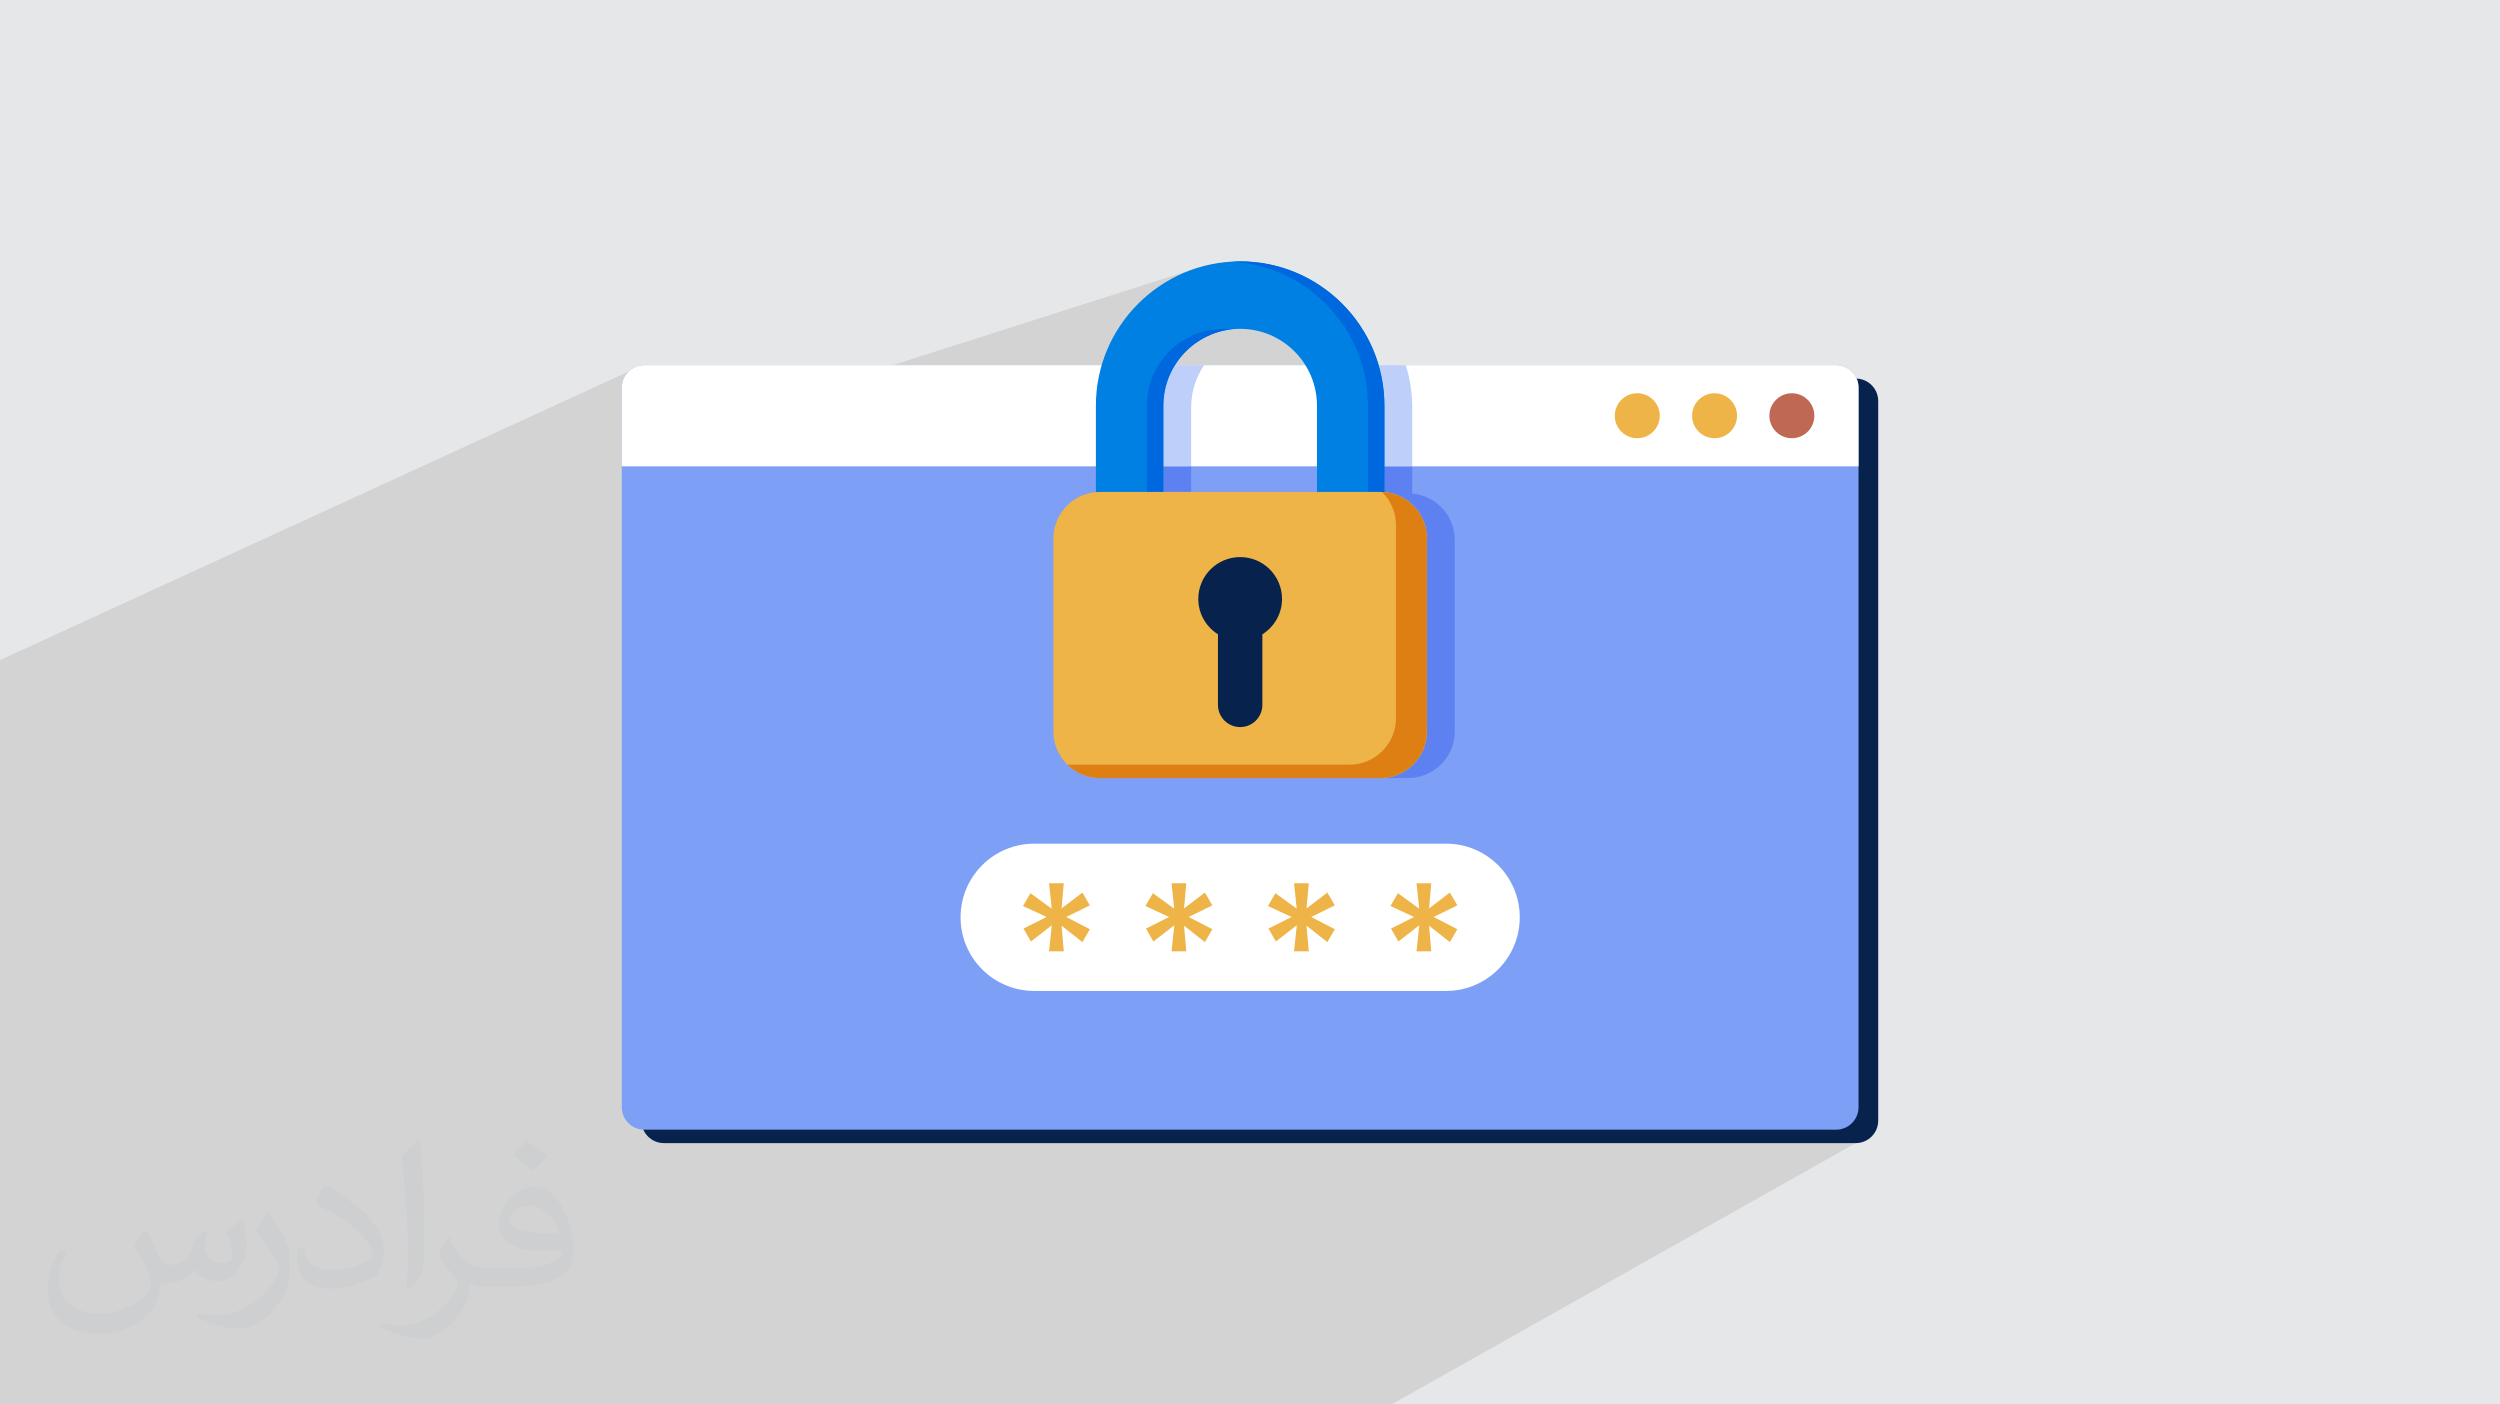 <?xml version="1.0" encoding="UTF-8"?>
<!DOCTYPE svg PUBLIC "-//W3C//DTD SVG 1.0//EN" "http://www.w3.org/TR/2001/REC-SVG-20010904/DTD/svg10.dtd">
<!-- Creator: CorelDRAW -->
<svg xmlns="http://www.w3.org/2000/svg" xml:space="preserve" width="94.192mm" height="52.917mm" version="1.0" style="shape-rendering:geometricPrecision; text-rendering:geometricPrecision; image-rendering:optimizeQuality; fill-rule:evenodd; clip-rule:evenodd"
viewBox="0 0 9404.92 5283.66"
 xmlns:xlink="http://www.w3.org/1999/xlink"
 xmlns:xodm="http://www.corel.com/coreldraw/odm/2003">
 <defs>
  <style type="text/css">
   <![CDATA[
    .fil11 {fill:#0068DF;fill-rule:nonzero}
    .fil8 {fill:#0080E3;fill-rule:nonzero}
    .fil4 {fill:#06224D;fill-rule:nonzero}
    .fil13 {fill:#575B43;fill-rule:nonzero}
    .fil6 {fill:#5D81F1;fill-rule:nonzero}
    .fil3 {fill:#7D9FF6;fill-rule:nonzero}
    .fil9 {fill:#8DA8F5;fill-rule:nonzero}
    .fil10 {fill:#99B5F0;fill-rule:nonzero}
    .fil7 {fill:#BECFFA;fill-rule:nonzero}
    .fil15 {fill:#BF6854;fill-rule:nonzero}
    .fil14 {fill:#DE7F14;fill-rule:nonzero}
    .fil12 {fill:#EEB447;fill-rule:nonzero}
    .fil5 {fill:white;fill-rule:nonzero}
    .fil1 {fill:#373435;fill-opacity:0.031}
    .fil2 {fill:#2B2A29;fill-opacity:0.102}
    .fil0 {fill:#E6E7E8}
   ]]>
  </style>
 </defs>
 <g id="Layer_x0020_1">
  <polygon class="fil0" points="-0,0 9404.92,0 9404.92,5283.66 -0,5283.66 "/>
  <path class="fil1" d="M548.54 4627.69c17.95,27.21 29.6,53.36 40.96,82.43 8.45,16.91 12.93,48.09 52.57,48.09 11.61,0 28.28,-3.42 43.06,-11.61 16.63,-8.73 29.32,-21.94 35.94,-42l15.85 -53.36 38.57 -19.02 2.64 2.64c-5.27,20.09 -6.59,39.36 -6.59,54.43 0,44.63 38.57,61.56 69.22,61.56 17.95,0 34.09,-8.73 34.09,-25.11 0,-21.13 -8.98,-57.06 -20.62,-89.29 17.95,-17.95 35.94,-35.94 56.53,-50.47l3.17 1.6c8.98,38.04 14,75.56 14,100.66 0,24.57 -10.83,51.79 -19.81,69.49 -18.49,34.87 -51.25,62.62 -90.87,62.62 -30.1,0 -63.65,-15.07 -86.66,-43.06l-1.32 0c-21.66,26.96 -55.22,51.25 -108.86,51.25l-16.63 0c-2.64,35.41 -10.29,60.49 -21.94,82.95 -31.95,62.34 -126.81,106.47 -216.1,106.47 -124.17,0 -186.51,-71.59 -186.51,-166.96 0,-58.91 19.27,-113.6 48.88,-152.42l24.29 10.04c-18.49,35.41 -30.91,68.68 -30.91,101.45 0,89.29 72.66,131.83 156.4,131.83 77.68,0 173.83,-49.41 191.28,-106.72 -6.59,-62.62 -30.1,-91.93 -66.04,-148.99 10.83,-19.02 24.83,-38.04 42.28,-58.38l3.17 0 0 0 0 0 -0.02 -0.09zm1432.13 -336.04c26.15,16.39 51.79,35.66 76.87,57.85 -14,19.81 -31.45,37.79 -53.11,53.64 -25.11,-20.34 -50.19,-37.79 -75.84,-56.27 17.42,-19.55 34.62,-38.29 52.04,-55.22l0 0 0 0 0 0 0 0 0 0 0.03 0zm13.47 244.11c-42.28,0 -76.87,27.75 -76.87,48.34 0,44.13 84.53,57.85 185.72,57.31 -12.68,-51.79 -57.06,-105.68 -108.86,-105.68l0.01 0.03zm-94.86 236.19c54.96,0 103.04,-1.6 139.74,-10.83 40.96,-10.29 75.56,-30.91 75.56,-45.17 0,-3.7 0,-8.19 -1.32,-11.89 -22.98,2.11 -49.41,2.11 -72.38,2.11 -74.49,0 -131.55,-16.91 -154.02,-58.66 -5.55,-11.61 -9.51,-24.57 -9.51,-39.36 0,-40.43 17.42,-79.79 48.09,-107 25.61,-22.45 53.89,-36.44 82.67,-36.44 52.04,0 93.51,41.75 122.57,107.54 15.85,35.94 26.68,77.4 26.68,129.72 0,34.87 -9.51,64.19 -31.17,85.85 -40.43,39.11 -114.92,53.89 -229.04,53.89l-51.79 0 0 0 -13.47 0c-28.28,0 -48.62,-5.02 -64.72,-17.42l-2.64 0c0.79,6.59 1.32,12.93 1.32,19.02 0,25.61 -8.45,58.38 -25.61,84.53 -50.72,75.3 -105.68,108.04 -153.24,108.04 -48.09,0 -107,-18.49 -160.11,-42.54l9.51 -18.49c17.17,7.13 40.96,11.89 73.7,11.89 85.85,0 198.66,-82.43 212.66,-163 -3.17,-6.59 -8.98,-15.32 -17.17,-24.57 -25.11,-29.85 -40.96,-54.68 -55.75,-80.83 12.68,-25.11 24.29,-45.17 35.13,-63.4l4.49 -0.53c36.72,74.77 69.99,117.55 144.23,117.55l11.61 0 0 0 53.89 0 0 0 0 0 0 0 0 0 0 0 0.09 0.01zm-371.98 79c6.34,-34.34 6.87,-72.91 6.87,-108.86l0 -53.36c0,-99.6 -12.68,-244.36 -22.98,-338.68 17.95,-19.27 43.06,-42 62.87,-57.31l5.81 1.6c13.47,118.62 16.63,256 16.63,383.06 0,33.3 -1.32,65.79 -4.49,89.55 -1.85,30.1 -19.27,52.83 -56.53,87.7l-8.19 -3.7zm-382.8 -157.19c1.85,46.77 24.83,83.49 105.15,83.49 49.93,0 92.19,-12.93 138.96,-35.13 8.45,-3.7 12.93,-8.73 12.93,-12.93 0,-29.32 -22.45,-68.15 -60.23,-103.55 -36.72,-33.3 -85.34,-62.62 -130.76,-82.18 -15.6,-6.59 -20.62,-13.47 -20.62,-20.09 0,-13.47 17.95,-41.75 32.77,-62.09l5.02 -0.53c52.04,27.21 110.17,67.64 153.24,112.53 39.11,41.47 63.4,83.49 63.4,129.19 0,33.81 -10.29,65.51 -26.96,95.11 -57.06,28.79 -117.83,50.72 -178.06,50.72 -73.17,0 -123.1,-34.34 -123.1,-114.92 0,-8.73 0,-22.19 3.17,-39.64l25.11 0 0 0 0 0 0 0 0 0 0 0 -0.02 0zm-132.37 -132.9l45.45 73.45c16.63,27.21 32.23,56.81 32.23,103.55l0 59.7c0,48.34 -30.91,100.13 -80.83,151.38 -39.11,34.62 -73.7,49.41 -105.68,49.41 -47.55,0 -101.98,-14.79 -164.85,-41.75l7.13 -18.49c19.81,5.27 42.79,9.77 71.06,9.77 90.36,-0.53 182.8,-66.57 225.08,-147.15 5.02,-9.26 6.87,-17.95 6.87,-24.04 0,-9.26 -5.02,-19.55 -8.98,-28.79 -22.98,-43.31 -48.62,-82.95 -76.87,-119.68 14.79,-23.25 29.6,-45.7 45.7,-67.9l3.7 0.53 0 0 0 0 0 0 0 0 0 0 -0.02 0.01z"/>
  <path class="fil2" d="M6720.64 3472.27l15.31 48.64 245.26 779.44 -1746.93 983.31 -5234.28 0 0 -2800.57 2364.73 -1085.49 206.46 227.36 1929.5 -616.08 432.99 192.32c0,0 577.38,736.29 625.05,778.66 47.68,42.38 1161.9,1492.41 1161.9,1492.41z"/>
  <g id="_2465911657456">
   <path class="fil3" d="M3445.15 3173.82l0 -153.14c-1.65,1.93 -4.2,3.72 -7.61,5.41 -3.4,1.7 -6.96,3.03 -10.68,4.01 -3.7,1.03 -6.85,1.51 -9.39,1.51l0 -16.94c3.63,-0.52 7.74,-1.73 12.28,-3.55 4.55,-1.81 8.81,-4.3 12.76,-7.48 3.95,-3.18 6.89,-7.03 8.84,-11.57l15.08 0 0 181.75 -21.28 0z"/>
   <path class="fil3" d="M3579.45 3157.91c1.99,0 3.67,-0.26 5.07,-0.78 1.36,-0.51 2.48,-1.78 3.3,-3.81 0.82,-2.05 1.42,-5.26 1.8,-9.71 0.38,-4.44 0.57,-10.54 0.57,-18.33l0 -88.51c0,-9.23 -0.38,-15.82 -1.21,-19.82 -0.78,-3.99 -1.96,-6.47 -3.55,-7.44 -1.59,-0.95 -3.56,-1.45 -5.98,-1.45 -2.35,0 -4.35,0.47 -6.05,1.4 -1.67,0.93 -2.99,3.39 -3.91,7.38 -0.93,4 -1.4,10.6 -1.4,19.82l0 88.62c0,7.85 0.2,13.98 0.58,18.37 0.38,4.42 0.99,7.62 1.9,9.67 0.89,2.04 2.08,3.3 3.51,3.81 1.46,0.52 3.24,0.78 5.37,0.78zm0.21 18.06c-9.91,0 -17.13,-2.03 -21.57,-6.09 -4.48,-4.06 -7.32,-9.91 -8.49,-17.55 -1.18,-7.64 -1.75,-16.83 -1.75,-27.56l0 -86.86c0,-10.46 0.63,-19.24 1.91,-26.33 1.29,-7.1 4.13,-12.43 8.62,-16.06 4.46,-3.61 11.57,-5.43 21.28,-5.43 9.71,0 16.72,1.82 21.07,5.43 4.33,3.62 7.04,8.96 8.1,16.06 1.08,7.09 1.61,15.87 1.61,26.33l0 86.86c0,8.04 -0.26,15.25 -0.72,21.57 -0.49,6.33 -1.65,11.7 -3.51,16.12 -1.86,4.4 -4.9,7.77 -9.1,10.06 -4.2,2.32 -9.99,3.45 -17.44,3.45z"/>
   <path class="fil3" d="M3709.93 3157.91c2,0 3.68,-0.26 5.05,-0.78 1.38,-0.51 2.5,-1.78 3.32,-3.81 0.83,-2.05 1.42,-5.26 1.8,-9.71 0.38,-4.44 0.57,-10.54 0.57,-18.33l0 -88.51c0,-9.23 -0.4,-15.82 -1.2,-19.82 -0.79,-3.99 -1.97,-6.47 -3.55,-7.44 -1.59,-0.95 -3.59,-1.45 -5.99,-1.45 -2.35,0 -4.35,0.47 -6.04,1.4 -1.68,0.93 -3.01,3.39 -3.91,7.38 -0.94,4 -1.4,10.6 -1.4,19.82l0 88.62c0,7.85 0.19,13.98 0.55,18.37 0.4,4.42 1.02,7.62 1.93,9.67 0.88,2.04 2.07,3.3 3.5,3.81 1.46,0.52 3.25,0.78 5.37,0.78zm0.21 18.06c-9.91,0 -17.12,-2.03 -21.59,-6.09 -4.46,-4.06 -7.3,-9.91 -8.46,-17.55 -1.19,-7.64 -1.76,-16.83 -1.76,-27.56l0 -86.86c0,-10.46 0.63,-19.24 1.91,-26.33 1.27,-7.1 4.13,-12.43 8.63,-16.06 4.46,-3.61 11.56,-5.43 21.27,-5.43 9.72,0 16.73,1.82 21.07,5.43 4.33,3.62 7.05,8.96 8.1,16.06 1.08,7.09 1.61,15.87 1.61,26.33l0 86.86c0,8.04 -0.25,15.25 -0.72,21.57 -0.5,6.33 -1.65,11.7 -3.5,16.12 -1.87,4.4 -4.91,7.77 -9.1,10.06 -4.2,2.32 -10,3.45 -17.45,3.45z"/>
   <path class="fil3" d="M3840.42 3157.91c2,0 3.68,-0.26 5.06,-0.78 1.38,-0.51 2.5,-1.78 3.31,-3.81 0.83,-2.05 1.43,-5.26 1.8,-9.71 0.39,-4.44 0.57,-10.54 0.57,-18.33l0 -88.51c0,-9.23 -0.4,-15.82 -1.2,-19.82 -0.78,-3.99 -1.97,-6.47 -3.55,-7.44 -1.59,-0.95 -3.59,-1.45 -5.99,-1.45 -2.34,0 -4.34,0.47 -6.04,1.4 -1.67,0.93 -3.01,3.39 -3.93,7.38 -0.91,4 -1.38,10.6 -1.38,19.82l0 88.62c0,7.85 0.2,13.98 0.56,18.37 0.4,4.42 1.01,7.62 1.92,9.67 0.89,2.04 2.07,3.3 3.51,3.81 1.46,0.52 3.24,0.78 5.36,0.78zm0.22 18.06c-9.92,0 -17.13,-2.03 -21.6,-6.09 -4.48,-4.06 -7.29,-9.91 -8.46,-17.55 -1.19,-7.64 -1.76,-16.83 -1.76,-27.56l0 -86.86c0,-10.46 0.64,-19.24 1.91,-26.33 1.27,-7.1 4.14,-12.43 8.63,-16.06 4.46,-3.61 11.56,-5.43 21.28,-5.43 9.71,0 16.72,1.82 21.06,5.43 4.34,3.62 7.05,8.96 8.1,16.06 1.08,7.09 1.62,15.87 1.62,26.33l0 86.86c0,8.04 -0.26,15.25 -0.72,21.57 -0.51,6.33 -1.66,11.7 -3.51,16.12 -1.86,4.4 -4.9,7.77 -9.1,10.06 -4.2,2.32 -10.02,3.45 -17.44,3.45z"/>
   <path class="fil3" d="M3318.48 3475.13c1.99,0 3.68,-0.25 5.07,-0.78 1.36,-0.51 2.48,-1.78 3.3,-3.8 0.82,-2.05 1.42,-5.27 1.8,-9.71 0.38,-4.44 0.57,-10.55 0.57,-18.33l0 -88.52c0,-9.22 -0.38,-15.82 -1.19,-19.81 -0.78,-3.99 -1.98,-6.47 -3.54,-7.45 -1.61,-0.95 -3.59,-1.44 -6.01,-1.44 -2.35,0 -4.35,0.47 -6.04,1.4 -1.68,0.93 -2.99,3.38 -3.91,7.38 -0.93,4 -1.4,10.59 -1.4,19.82l0 88.62c0,7.84 0.19,13.98 0.57,18.37 0.38,4.42 1.02,7.62 1.93,9.67 0.89,2.03 2.05,3.3 3.5,3.8 1.44,0.53 3.23,0.78 5.35,0.78zm0.21 18.06c-9.91,0 -17.1,-2.03 -21.57,-6.09 -4.48,-4.05 -7.32,-9.9 -8.48,-17.54 -1.17,-7.64 -1.76,-16.83 -1.76,-27.56l0 -86.86c0,-10.47 0.66,-19.25 1.91,-26.33 1.29,-7.11 4.14,-12.44 8.63,-16.06 4.46,-3.61 11.56,-5.43 21.27,-5.43 9.71,0 16.73,1.82 21.07,5.43 4.33,3.61 7.05,8.95 8.1,16.06 1.08,7.08 1.61,15.86 1.61,26.33l0 86.86c0,8.04 -0.23,15.25 -0.72,21.57 -0.48,6.32 -1.65,11.7 -3.51,16.12 -1.86,4.4 -4.87,7.77 -9.09,10.06 -4.21,2.31 -10,3.44 -17.45,3.44z"/>
   <path class="fil3" d="M3445.15 3491.03l0 -153.13c-1.65,1.93 -4.2,3.71 -7.61,5.41 -3.4,1.69 -6.96,3.03 -10.68,4.01 -3.7,1.02 -6.85,1.5 -9.39,1.5l0 -16.93c3.63,-0.52 7.74,-1.74 12.28,-3.55 4.55,-1.82 8.81,-4.31 12.76,-7.49 3.95,-3.17 6.89,-7.02 8.84,-11.56l15.08 0 0 181.74 -21.28 0z"/>
   <path class="fil3" d="M3579.45 3475.13c1.99,0 3.67,-0.25 5.07,-0.78 1.36,-0.51 2.48,-1.78 3.3,-3.8 0.82,-2.05 1.42,-5.27 1.8,-9.71 0.38,-4.44 0.57,-10.55 0.57,-18.33l0 -88.52c0,-9.22 -0.38,-15.82 -1.21,-19.81 -0.78,-3.99 -1.96,-6.47 -3.55,-7.45 -1.59,-0.95 -3.56,-1.44 -5.98,-1.44 -2.35,0 -4.35,0.47 -6.05,1.4 -1.67,0.93 -2.99,3.38 -3.91,7.38 -0.93,4 -1.4,10.59 -1.4,19.82l0 88.62c0,7.84 0.2,13.98 0.58,18.37 0.38,4.42 0.99,7.62 1.9,9.67 0.89,2.03 2.08,3.3 3.51,3.8 1.46,0.53 3.24,0.78 5.37,0.78zm0.21 18.06c-9.91,0 -17.13,-2.03 -21.57,-6.09 -4.48,-4.05 -7.32,-9.9 -8.49,-17.54 -1.18,-7.64 -1.75,-16.83 -1.75,-27.56l0 -86.86c0,-10.47 0.63,-19.25 1.91,-26.33 1.29,-7.11 4.13,-12.44 8.62,-16.06 4.46,-3.61 11.57,-5.43 21.28,-5.43 9.71,0 16.72,1.82 21.07,5.43 4.33,3.61 7.04,8.95 8.1,16.06 1.08,7.08 1.61,15.86 1.61,26.33l0 86.86c0,8.04 -0.26,15.25 -0.72,21.57 -0.49,6.32 -1.65,11.7 -3.51,16.12 -1.86,4.4 -4.9,7.77 -9.1,10.06 -4.2,2.31 -9.99,3.44 -17.44,3.44z"/>
   <path class="fil3" d="M3709.93 3475.13c2,0 3.68,-0.25 5.05,-0.78 1.38,-0.51 2.5,-1.78 3.32,-3.8 0.83,-2.05 1.42,-5.27 1.8,-9.71 0.38,-4.44 0.57,-10.55 0.57,-18.33l0 -88.52c0,-9.22 -0.4,-15.82 -1.2,-19.81 -0.79,-3.99 -1.97,-6.47 -3.55,-7.45 -1.59,-0.95 -3.59,-1.44 -5.99,-1.44 -2.35,0 -4.35,0.47 -6.04,1.4 -1.68,0.93 -3.01,3.38 -3.91,7.38 -0.94,4 -1.4,10.59 -1.4,19.82l0 88.62c0,7.84 0.19,13.98 0.55,18.37 0.4,4.42 1.02,7.62 1.93,9.67 0.88,2.03 2.07,3.3 3.5,3.8 1.46,0.53 3.25,0.78 5.37,0.78zm0.21 18.06c-9.91,0 -17.12,-2.03 -21.59,-6.09 -4.46,-4.05 -7.3,-9.9 -8.46,-17.54 -1.19,-7.64 -1.76,-16.83 -1.76,-27.56l0 -86.86c0,-10.47 0.63,-19.25 1.91,-26.33 1.27,-7.11 4.13,-12.44 8.63,-16.06 4.46,-3.61 11.56,-5.43 21.27,-5.43 9.72,0 16.73,1.82 21.07,5.43 4.33,3.61 7.05,8.95 8.1,16.06 1.08,7.08 1.61,15.86 1.61,26.33l0 86.86c0,8.04 -0.25,15.25 -0.72,21.57 -0.5,6.32 -1.65,11.7 -3.5,16.12 -1.87,4.4 -4.91,7.77 -9.1,10.06 -4.2,2.31 -10,3.44 -17.45,3.44z"/>
   <path class="fil3" d="M3840.42 3475.13c2,0 3.68,-0.25 5.06,-0.78 1.38,-0.51 2.5,-1.78 3.31,-3.8 0.83,-2.05 1.43,-5.27 1.8,-9.71 0.39,-4.44 0.57,-10.55 0.57,-18.33l0 -88.52c0,-9.22 -0.4,-15.82 -1.2,-19.81 -0.78,-3.99 -1.97,-6.47 -3.55,-7.45 -1.59,-0.95 -3.59,-1.44 -5.99,-1.44 -2.34,0 -4.34,0.47 -6.04,1.4 -1.67,0.93 -3.01,3.38 -3.93,7.38 -0.91,4 -1.38,10.59 -1.38,19.82l0 88.62c0,7.84 0.2,13.98 0.56,18.37 0.4,4.42 1.01,7.62 1.92,9.67 0.89,2.03 2.07,3.3 3.51,3.8 1.46,0.53 3.24,0.78 5.36,0.78zm0.22 18.06c-9.92,0 -17.13,-2.03 -21.6,-6.09 -4.48,-4.05 -7.29,-9.9 -8.46,-17.54 -1.19,-7.64 -1.76,-16.83 -1.76,-27.56l0 -86.86c0,-10.47 0.64,-19.25 1.91,-26.33 1.27,-7.11 4.14,-12.44 8.63,-16.06 4.46,-3.61 11.56,-5.43 21.28,-5.43 9.71,0 16.72,1.82 21.06,5.43 4.34,3.61 7.05,8.95 8.1,16.06 1.08,7.08 1.62,15.86 1.62,26.33l0 86.86c0,8.04 -0.26,15.25 -0.72,21.57 -0.51,6.32 -1.66,11.7 -3.51,16.12 -1.86,4.4 -4.9,7.77 -9.1,10.06 -4.2,2.31 -10.02,3.44 -17.44,3.44z"/>
   <path class="fil3" d="M3967.08 3491.03l0 -153.13c-1.66,1.93 -4.19,3.71 -7.6,5.41 -3.4,1.69 -6.96,3.03 -10.67,4.01 -3.72,1.02 -6.86,1.5 -9.4,1.5l0 -16.93c3.64,-0.52 7.74,-1.74 12.29,-3.55 4.54,-1.82 8.8,-4.31 12.73,-7.49 3.97,-3.17 6.92,-7.02 8.84,-11.56l15.08 0 0 181.74 -21.27 0z"/>
   <path class="fil3" d="M4097.57 3491.03l0 -153.13c-1.65,1.93 -4.18,3.71 -7.59,5.41 -3.4,1.69 -6.96,3.03 -10.68,4.01 -3.72,1.02 -6.85,1.5 -9.4,1.5l0 -16.93c3.64,-0.52 7.75,-1.74 12.29,-3.55 4.54,-1.82 8.8,-4.31 12.73,-7.49 3.98,-3.17 6.9,-7.02 8.84,-11.56l15.09 0 0 181.74 -21.28 0z"/>
   <path class="fil3" d="M3448.97 3792.36c1.99,0 3.67,-0.25 5.07,-0.78 1.36,-0.51 2.48,-1.78 3.3,-3.81 0.83,-2.05 1.43,-5.26 1.8,-9.71 0.39,-4.43 0.57,-10.54 0.57,-18.33l0 -88.51c0,-9.22 -0.37,-15.82 -1.18,-19.82 -0.8,-3.98 -1.99,-6.46 -3.55,-7.44 -1.61,-0.95 -3.59,-1.44 -6,-1.44 -2.35,0 -4.36,0.46 -6.05,1.4 -1.67,0.93 -2.99,3.38 -3.91,7.38 -0.93,3.99 -1.4,10.59 -1.4,19.81l0 88.62c0,7.85 0.2,13.99 0.57,18.38 0.39,4.42 1,7.61 1.91,9.66 0.89,2.04 2.07,3.3 3.51,3.81 1.46,0.53 3.24,0.78 5.37,0.78zm0.21 18.06c-9.92,0 -17.1,-2.03 -21.58,-6.09 -4.48,-4.06 -7.31,-9.9 -8.48,-17.55 -1.17,-7.63 -1.76,-16.82 -1.76,-27.56l0 -86.86c0,-10.46 0.64,-19.24 1.91,-26.33 1.29,-7.1 4.14,-12.43 8.63,-16.05 4.46,-3.61 11.57,-5.43 21.28,-5.43 9.71,0 16.72,1.82 21.06,5.43 4.33,3.61 7.05,8.95 8.1,16.05 1.09,7.09 1.61,15.87 1.61,26.33l0 86.86c0,8.05 -0.25,15.26 -0.72,21.58 -0.48,6.32 -1.65,11.69 -3.5,16.11 -1.87,4.4 -4.88,7.77 -9.1,10.07 -4.2,2.31 -10,3.44 -17.44,3.44z"/>
   <path class="fil3" d="M3575.65 3808.26l0 -153.14c-1.68,1.93 -4.2,3.72 -7.62,5.41 -3.4,1.7 -6.96,3.04 -10.67,4.02 -3.7,1.02 -6.86,1.5 -9.4,1.5l0 -16.93c3.64,-0.53 7.74,-1.74 12.29,-3.55 4.54,-1.82 8.8,-4.31 12.75,-7.49 3.95,-3.17 6.9,-7.02 8.84,-11.56l15.06 0 0 181.74 -21.25 0z"/>
   <path class="fil3" d="M3706.13 3808.26l0 -153.14c-1.67,1.93 -4.2,3.72 -7.61,5.41 -3.4,1.7 -6.96,3.04 -10.68,4.02 -3.7,1.02 -6.86,1.5 -9.4,1.5l0 -16.93c3.64,-0.53 7.75,-1.74 12.29,-3.55 4.54,-1.82 8.8,-4.31 12.75,-7.49 3.96,-3.17 6.9,-7.02 8.85,-11.56l15.05 0 0 181.74 -21.25 0z"/>
   <path class="fil3" d="M3836.59 3808.26l0 -153.14c-1.65,1.93 -4.18,3.72 -7.59,5.41 -3.4,1.7 -6.96,3.04 -10.68,4.02 -3.71,1.02 -6.85,1.5 -9.39,1.5l0 -16.93c3.63,-0.53 7.74,-1.74 12.28,-3.55 4.55,-1.82 8.81,-4.31 12.74,-7.49 3.97,-3.17 6.91,-7.02 8.84,-11.56l15.08 0 0 181.74 -21.28 0z"/>
   <path class="fil3" d="M3970.91 3792.36c1.99,0 3.68,-0.25 5.05,-0.78 1.38,-0.51 2.48,-1.78 3.32,-3.81 0.82,-2.05 1.42,-5.26 1.8,-9.71 0.38,-4.43 0.57,-10.54 0.57,-18.33l0 -88.51c0,-9.22 -0.4,-15.82 -1.21,-19.82 -0.78,-3.98 -1.99,-6.46 -3.55,-7.44 -1.58,-0.95 -3.59,-1.44 -5.98,-1.44 -2.35,0 -4.35,0.46 -6.05,1.4 -1.67,0.93 -3,3.38 -3.92,7.38 -0.94,3.99 -1.39,10.59 -1.39,19.81l0 88.62c0,7.85 0.2,13.99 0.56,18.38 0.4,4.42 1.01,7.61 1.92,9.66 0.89,2.04 2.08,3.3 3.51,3.81 1.46,0.53 3.22,0.78 5.37,0.78zm0.21 18.06c-9.91,0 -17.12,-2.03 -21.59,-6.09 -4.49,-4.06 -7.3,-9.9 -8.47,-17.55 -1.18,-7.63 -1.75,-16.82 -1.75,-27.56l0 -86.86c0,-10.46 0.63,-19.24 1.9,-26.33 1.27,-7.1 4.14,-12.43 8.63,-16.05 4.46,-3.61 11.57,-5.43 21.28,-5.43 9.71,0 16.73,1.82 21.07,5.43 4.33,3.61 7.04,8.95 8.1,16.05 1.08,7.09 1.61,15.87 1.61,26.33l0 86.86c0,8.05 -0.25,15.26 -0.72,21.58 -0.51,6.32 -1.65,11.69 -3.51,16.11 -1.86,4.4 -4.9,7.77 -9.1,10.07 -4.2,2.31 -10.02,3.44 -17.44,3.44z"/>
   <path class="fil4" d="M6981.2 4300.35l-4483.47 0c-46.74,0 -84.59,-37.88 -84.59,-84.59l0 -2707c0,-46.72 37.85,-84.6 84.59,-84.6l4483.47 0c46.72,0 84.59,37.88 84.59,84.6l0 2707c0,46.71 -37.87,84.59 -84.59,84.59z"/>
   <path class="fil3" d="M6907.18 4249.85l-4483.47 0c-46.74,0 -84.59,-37.87 -84.59,-84.59l0 -2707c0,-46.72 37.85,-84.59 84.59,-84.59l4483.47 0c46.72,0 84.59,37.87 84.59,84.59l0 2707c0,46.72 -37.87,84.59 -84.59,84.59z"/>
   <path class="fil5" d="M2339.12 1458.25l0 296.07 4652.66 0 0 -296.07c0,-46.72 -37.87,-84.59 -84.59,-84.59l-4483.47 0c-46.74,0 -84.59,37.87 -84.59,84.59z"/>
   <path class="fil6" d="M5297.21 2926.97l-103.6 0c95.8,-0.51 173.44,-77.87 174.35,-173.59 0,-0.57 0,-1.14 0,-1.71l0 -725.8 0 0 0 0c0,-0.19 0,-0.38 0,-0.57 0,-0.09 0,-0.17 0,-0.26 0,-0.1 0,-0.19 0,-0.29 0,-0.08 0,-0.17 0,-0.26 0,-0.1 0,-0.21 0,-0.31 0,-0.09 0,-0.17 0,-0.26 0,-0.1 0,-0.19 0,-0.29 0,-0.11 0,-0.19 0,-0.3 -0.02,-0.09 -0.02,-0.17 -0.02,-0.25 0,-0.11 0,-0.24 0,-0.34 0,-0.07 0,-0.15 0,-0.23 0,-0.11 0,-0.24 0,-0.36 0,-0.07 -0.02,-0.11 -0.02,-0.17 0,-0.13 0,-0.26 0,-0.39 0,-0.06 0,-0.12 0,-0.19 0,-0.13 -0.02,-0.25 -0.02,-0.38 0,-0.04 0,-0.11 0,-0.17 0,-0.12 0,-0.25 0,-0.38 -0.02,-0.06 -0.02,-0.13 -0.02,-0.17 0,-0.12 0,-0.27 0,-0.4 0,-0.07 0,-0.11 -0.02,-0.15 0,-0.13 0,-0.28 0,-0.42 0,-0.04 0,-0.08 0,-0.13 -0.03,-0.15 -0.03,-0.3 -0.03,-0.45 0,-0.02 0,-0.06 0,-0.1 -0.01,-0.15 -0.01,-0.3 -0.01,-0.44 0,-0.03 -0.03,-0.07 -0.03,-0.11 0,-0.15 0,-0.3 -0.02,-0.47 0,-0.02 0,-0.04 0,-0.06 0,-0.17 0,-0.34 -0.02,-0.49 0,-0.02 0,-0.04 0,-0.04 -4.33,-87.54 -72.9,-158.19 -159.55,-165.79l0 -96.94 104.54 0 0 102.51c89.51,7.83 159.78,82.5 159.78,173.61l0 722.13c0,96.31 -78.48,174.4 -175.3,174.4zm-816.2 -1076.37l-104.53 0 0 -96.27 104.53 0 0 96.27z"/>
   <path class="fil7" d="M5312.74 1754.32l-104.54 0 0 -228.24c0,-52.92 -7.61,-104.03 -21.78,-152.42l102.13 0c15.72,50.43 24.19,104 24.19,159.52l0 221.15zm-831.73 0l-104.53 0 0 -228.24c0,-0.28 0,-0.57 0,-0.83 0,-0.05 0,-0.05 0,-0.09 0,-0.25 0,-0.53 0,-0.78 0,-0.02 0,-0.06 0,-0.11 0,-0.25 0,-0.51 0,-0.76 0,-0.04 0.02,-0.08 0.02,-0.11 0,-0.25 0,-0.52 0,-0.78 0,-0.02 0,-0.06 0,-0.1 0,-0.26 0,-0.52 0,-0.79 0,-0.02 0,-0.04 0.02,-0.08 0,-0.26 0,-0.53 0,-0.79 0,-0.02 0,-0.04 0,-0.06 0.02,-0.85 0.04,-1.7 0.07,-2.54 0,-0.02 0,-0.02 0,-0.04 0,-0.28 0.01,-0.53 0.01,-0.83 0,-0.02 0,-0.02 0,-0.04 0,-0.27 0.03,-0.55 0.03,-0.83 0,-0.02 0,-0.02 0,-0.04 0.02,-0.27 0.02,-0.55 0.04,-0.85 0,0 0,0 0,-0.02 0,-0.28 0.02,-0.55 0.02,-0.85 0,0 0,0 0,-0.02 2.01,-51.64 17.61,-99.84 43.35,-141.1l109.71 0c-30.74,45.68 -48.75,100.54 -48.75,159.52l0 221.15z"/>
   <path class="fil8" d="M5208.2 2028.62l-253.78 0 0 -502.54c0,-159.36 -129.64,-288.98 -288.97,-288.98 -159.34,0 -288.97,129.62 -288.97,288.98l0 502.54 -253.79 0 0 -502.54c0,-299.28 243.48,-542.76 542.76,-542.76 299.27,0 542.75,243.48 542.75,542.76l0 502.54z"/>
   <path class="fil9" d="M4376.47 1754.32l0 0 0 -228.24c0,-0.28 0,-0.57 0,-0.83 0,0.26 0,0.55 0,0.83l0 228.24zm0 -229.16c0,-0.25 0,-0.53 0,-0.78 0,0.25 0,0.53 0,0.78zm0 -0.89c0,-0.25 0,-0.51 0,-0.76 0,0.25 0,0.51 0,0.76zm0.02 -0.87c0,-0.25 0,-0.5 0,-0.78 0,0.26 0,0.53 0,0.78zm0 -0.88c0,-0.26 0,-0.52 0,-0.79 0,0.27 0,0.53 0,0.79zm0.02 -0.87c0,-0.26 0,-0.53 0,-0.79 0,0.26 0,0.53 0,0.79zm0 -0.85c0.02,-0.85 0.04,-1.71 0.07,-2.54 -0.03,0.84 -0.05,1.69 -0.07,2.54zm0.07 -2.58c0,-0.28 0.01,-0.53 0.01,-0.83 0,0.3 -0.01,0.55 -0.01,0.83zm0.01 -0.87c0,-0.27 0.03,-0.55 0.03,-0.83 0,0.28 -0.03,0.56 -0.03,0.83zm0.03 -0.87c0.02,-0.27 0.02,-0.58 0.04,-0.85 -0.02,0.3 -0.02,0.58 -0.04,0.85zm0.04 -0.87c0,-0.28 0.02,-0.55 0.02,-0.85 0,0.3 -0.02,0.57 -0.02,0.85z"/>
   <path class="fil10" d="M4420.04 1373.66l-0.02 0c45.82,-73.51 123.74,-125.06 214,-134.87 0.13,0.02 0.26,0.02 0.36,0.04 -90.38,9.71 -168.44,61.25 -214.34,134.83z"/>
   <path class="fil9" d="M4376.68 1514.76c2.01,-51.64 17.61,-99.82 43.33,-141.1l0.02 0c-25.74,41.26 -41.35,89.45 -43.35,141.1z"/>
   <path class="fil11" d="M4376.47 1850.6l-62.14 0 0 -324.52c0,-159.36 129.64,-288.98 288.97,-288.98 10.38,0 20.62,0.62 30.7,1.7 -90.25,9.81 -168.18,61.36 -214,134.87l0 0c-25.72,41.28 -41.33,89.45 -43.33,141.1 0,0.02 0,0.02 0,0.02 0,0.3 -0.02,0.57 -0.02,0.85 0,0.02 0,0.02 0,0.02 -0.02,0.27 -0.02,0.58 -0.04,0.85 0,0.02 0,0.02 0,0.04 0,0.28 -0.03,0.56 -0.03,0.83 0,0.02 0,0.02 0,0.04 0,0.3 -0.01,0.55 -0.01,0.83 0,0.02 0,0.02 0,0.04 -0.03,0.83 -0.05,1.69 -0.07,2.54 0,0.02 0,0.04 0,0.06 0,0.26 0,0.53 0,0.79 -0.02,0.04 -0.02,0.06 -0.02,0.08 0,0.27 0,0.53 0,0.79 0,0.04 0,0.08 0,0.1 0,0.28 0,0.53 0,0.78 -0.02,0.05 -0.02,0.07 -0.02,0.11 0,0.25 0,0.51 0,0.76 0,0.05 0,0.09 0,0.11 0,0.25 0,0.53 0,0.78 0,0.04 0,0.04 0,0.09 0,0.26 0,0.55 0,0.83l0 228.24 0 96.27z"/>
   <path class="fil11" d="M5208.2 1851.27c-5.11,-0.44 -10.29,-0.67 -15.52,-0.67l-46.61 0 0 -324.52c0,-288.85 -226.83,-525.65 -511.7,-541.81 10.3,-0.57 20.64,-0.95 31.07,-0.95 299.27,0 542.75,243.48 542.75,542.76l0 228.24 0 96.94z"/>
   <path class="fil12" d="M5192.68 2926.97l-1054.49 0c-96.78,0 -175.27,-78.48 -175.27,-175.29l0 -725.8c0,-96.79 78.49,-175.27 175.27,-175.27l1054.49 0c96.79,0 175.27,78.48 175.27,175.27l0 725.8c0,96.81 -78.48,175.29 -175.27,175.29z"/>
   <path class="fil13" d="M5367.95 2025.87c0,-0.19 0,-0.38 0,-0.57 0,0.19 0,0.38 0,0.57zm0 -0.83c0,-0.08 0,-0.21 0,-0.29 0,0.1 0,0.19 0,0.29zm0 -0.55c0,-0.1 0,-0.21 0,-0.31 0,0.1 0,0.21 0,0.31zm0 -0.57c0,-0.1 0,-0.21 0,-0.29 0,0.1 0,0.19 0,0.29zm0 -0.59c-0.02,-0.09 -0.02,-0.17 -0.02,-0.25 0,0.08 0,0.16 0.02,0.25zm-0.02 -0.59c0,-0.07 0,-0.15 0,-0.23 0,0.08 0,0.16 0,0.23zm0 -0.59c0,-0.05 -0.02,-0.13 -0.02,-0.17 0,0.06 0.02,0.1 0.02,0.17zm-0.02 -0.56c0,-0.06 0,-0.12 0,-0.19 0,0.07 0,0.13 0,0.19zm-0.02 -0.57c0,-0.06 0,-0.11 0,-0.17 0,0.06 0,0.13 0,0.17zm0 -0.55c-0.02,-0.06 -0.02,-0.1 -0.02,-0.17 0,0.04 0,0.11 0.02,0.17zm-0.02 -0.57c0,-0.07 0,-0.11 -0.02,-0.15 0.02,0.04 0.02,0.08 0.02,0.15zm-0.02 -0.57c0,-0.04 0,-0.08 0,-0.13 0,0.05 0,0.09 0,0.13zm-0.03 -0.58c0,-0.02 0,-0.06 0,-0.1 0,0.04 0,0.08 0,0.1zm-0.01 -0.54c0,-0.03 -0.03,-0.07 -0.03,-0.11 0,0.04 0.03,0.08 0.03,0.11zm-0.05 -0.58c0,-0.02 0,-0.04 0,-0.06 0,0.02 0,0.04 0,0.06zm-0.02 -0.55c0,-0.02 0,-0.04 0,-0.04 0,0 0,0.02 0,0.04z"/>
   <path class="fil14" d="M5192.68 2926.97l-1054.49 0c-47.98,0 -91.41,-19.33 -123.07,-50.57 2.26,0.09 4.48,0.35 6.77,0.35l1054.47 0c96.8,0 175.28,-78.49 175.28,-175.3l0 -725.81c0,-48.8 -19.99,-92.91 -52.18,-124.69 90.71,3.46 163.8,75.69 168.29,166.12 0,0 0,0.02 0,0.04 0.02,0.15 0.02,0.32 0.02,0.49 0,0.02 0,0.04 0,0.06 0.02,0.17 0.02,0.32 0.02,0.47 0,0.04 0.03,0.08 0.03,0.11 0,0.14 0,0.29 0.01,0.44 0,0.04 0,0.08 0,0.1 0,0.15 0,0.3 0.03,0.45 0,0.05 0,0.09 0,0.13 0,0.14 0,0.29 0,0.42 0.02,0.04 0.02,0.08 0.02,0.15 0,0.13 0,0.28 0,0.4 0,0.07 0,0.11 0.02,0.17 0,0.13 0,0.26 0,0.38 0,0.06 0,0.11 0,0.17 0,0.13 0.02,0.25 0.02,0.38 0,0.07 0,0.13 0,0.19 0,0.13 0,0.26 0,0.39 0,0.04 0.02,0.12 0.02,0.17 0,0.12 0,0.25 0,0.36 0,0.08 0,0.16 0,0.23 0,0.13 0,0.23 0,0.34 0,0.08 0,0.16 0.02,0.25 0,0.09 0,0.19 0,0.3 0,0.08 0,0.19 0,0.29 0,0.09 0,0.17 0,0.26 0,0.1 0,0.21 0,0.31 0,0.09 0,0.18 0,0.26 0,0.08 0,0.21 0,0.29 0,0.09 0,0.17 0,0.26 0,0.19 0,0.38 0,0.57l0 0 0 725.8c0,0.57 0,1.14 0,1.71 -0.91,96.03 -79.03,173.59 -175.27,173.59z"/>
   <path class="fil4" d="M4822.92 2253.2c0,-86.98 -70.51,-157.49 -157.47,-157.49 -86.99,0 -157.49,70.51 -157.49,157.49 0,56.21 29.65,105.17 73.96,133.05l0 265.47c0,46.13 37.38,83.54 83.53,83.54 46.12,0 83.53,-37.41 83.53,-83.54l0 -265.47c44.28,-27.88 73.94,-76.83 73.94,-133.05z"/>
   <path class="fil5" d="M5440.23 3727.84l-1549.6 0c-152.99,0 -277.01,-124.01 -277.01,-277l0 0c0,-153.01 124.02,-277.02 277.01,-277.02l1549.6 0c152.99,0 277.03,124.01 277.03,277.02l0 0c0,152.99 -124.04,277 -277.03,277z"/>
   <polygon class="fil12" points="3946.49,3578.93 3956.91,3480.8 3878.2,3541.84 3850.47,3493.28 3937.14,3449.61 3848.37,3408.35 3876.46,3360.15 3956.55,3418.39 3946.49,3322.72 4001.96,3322.72 3993.64,3417.38 4072.02,3357.72 4100.08,3405.91 4010.99,3449.61 4100.08,3495.72 4072.02,3544.27 3993.64,3482.56 4001.96,3578.93 "/>
   <polygon class="fil12" points="4407.29,3578.93 4417.71,3480.8 4339,3541.84 4311.27,3493.28 4397.94,3449.61 4309.18,3408.35 4337.26,3360.15 4417.35,3418.39 4407.29,3322.72 4462.75,3322.72 4454.45,3417.38 4532.8,3357.72 4560.89,3405.91 4471.79,3449.61 4560.89,3495.72 4532.8,3544.27 4454.45,3482.56 4462.75,3578.93 "/>
   <polygon class="fil12" points="4868.09,3578.93 4878.49,3480.8 4799.79,3541.84 4772.08,3493.28 4858.73,3449.61 4769.98,3408.35 4798.07,3360.15 4878.15,3418.39 4868.09,3322.72 4923.57,3322.72 4915.25,3417.38 4993.6,3357.72 5021.69,3405.91 4932.59,3449.61 5021.69,3495.72 4993.6,3544.27 4915.25,3482.56 4923.57,3578.93 "/>
   <polygon class="fil12" points="5328.89,3578.93 5339.3,3480.8 5260.61,3541.84 5232.86,3493.28 5319.55,3449.61 5230.78,3408.35 5258.87,3360.15 5338.96,3418.39 5328.89,3322.72 5384.37,3322.72 5376.05,3417.38 5454.41,3357.72 5482.5,3405.91 5393.39,3449.61 5482.5,3495.72 5454.41,3544.27 5376.05,3482.56 5384.37,3578.93 "/>
   <path class="fil12" d="M6243.94 1563.99c0,-46.72 -37.87,-84.59 -84.59,-84.59 -46.71,0 -84.59,37.87 -84.59,84.59 0,46.72 37.88,84.59 84.59,84.59 46.72,0 84.59,-37.87 84.59,-84.59z"/>
   <path class="fil12" d="M6534.74 1563.99c0,-46.72 -37.88,-84.59 -84.59,-84.59 -46.72,0 -84.6,37.87 -84.6,84.59 0,46.72 37.88,84.59 84.6,84.59 46.71,0 84.59,-37.87 84.59,-84.59z"/>
   <path class="fil15" d="M6825.53 1563.99c0,-46.72 -37.87,-84.59 -84.59,-84.59 -46.72,0 -84.59,37.87 -84.59,84.59 0,46.72 37.87,84.59 84.59,84.59 46.72,0 84.59,-37.87 84.59,-84.59z"/>
  </g>
 </g>
</svg>
